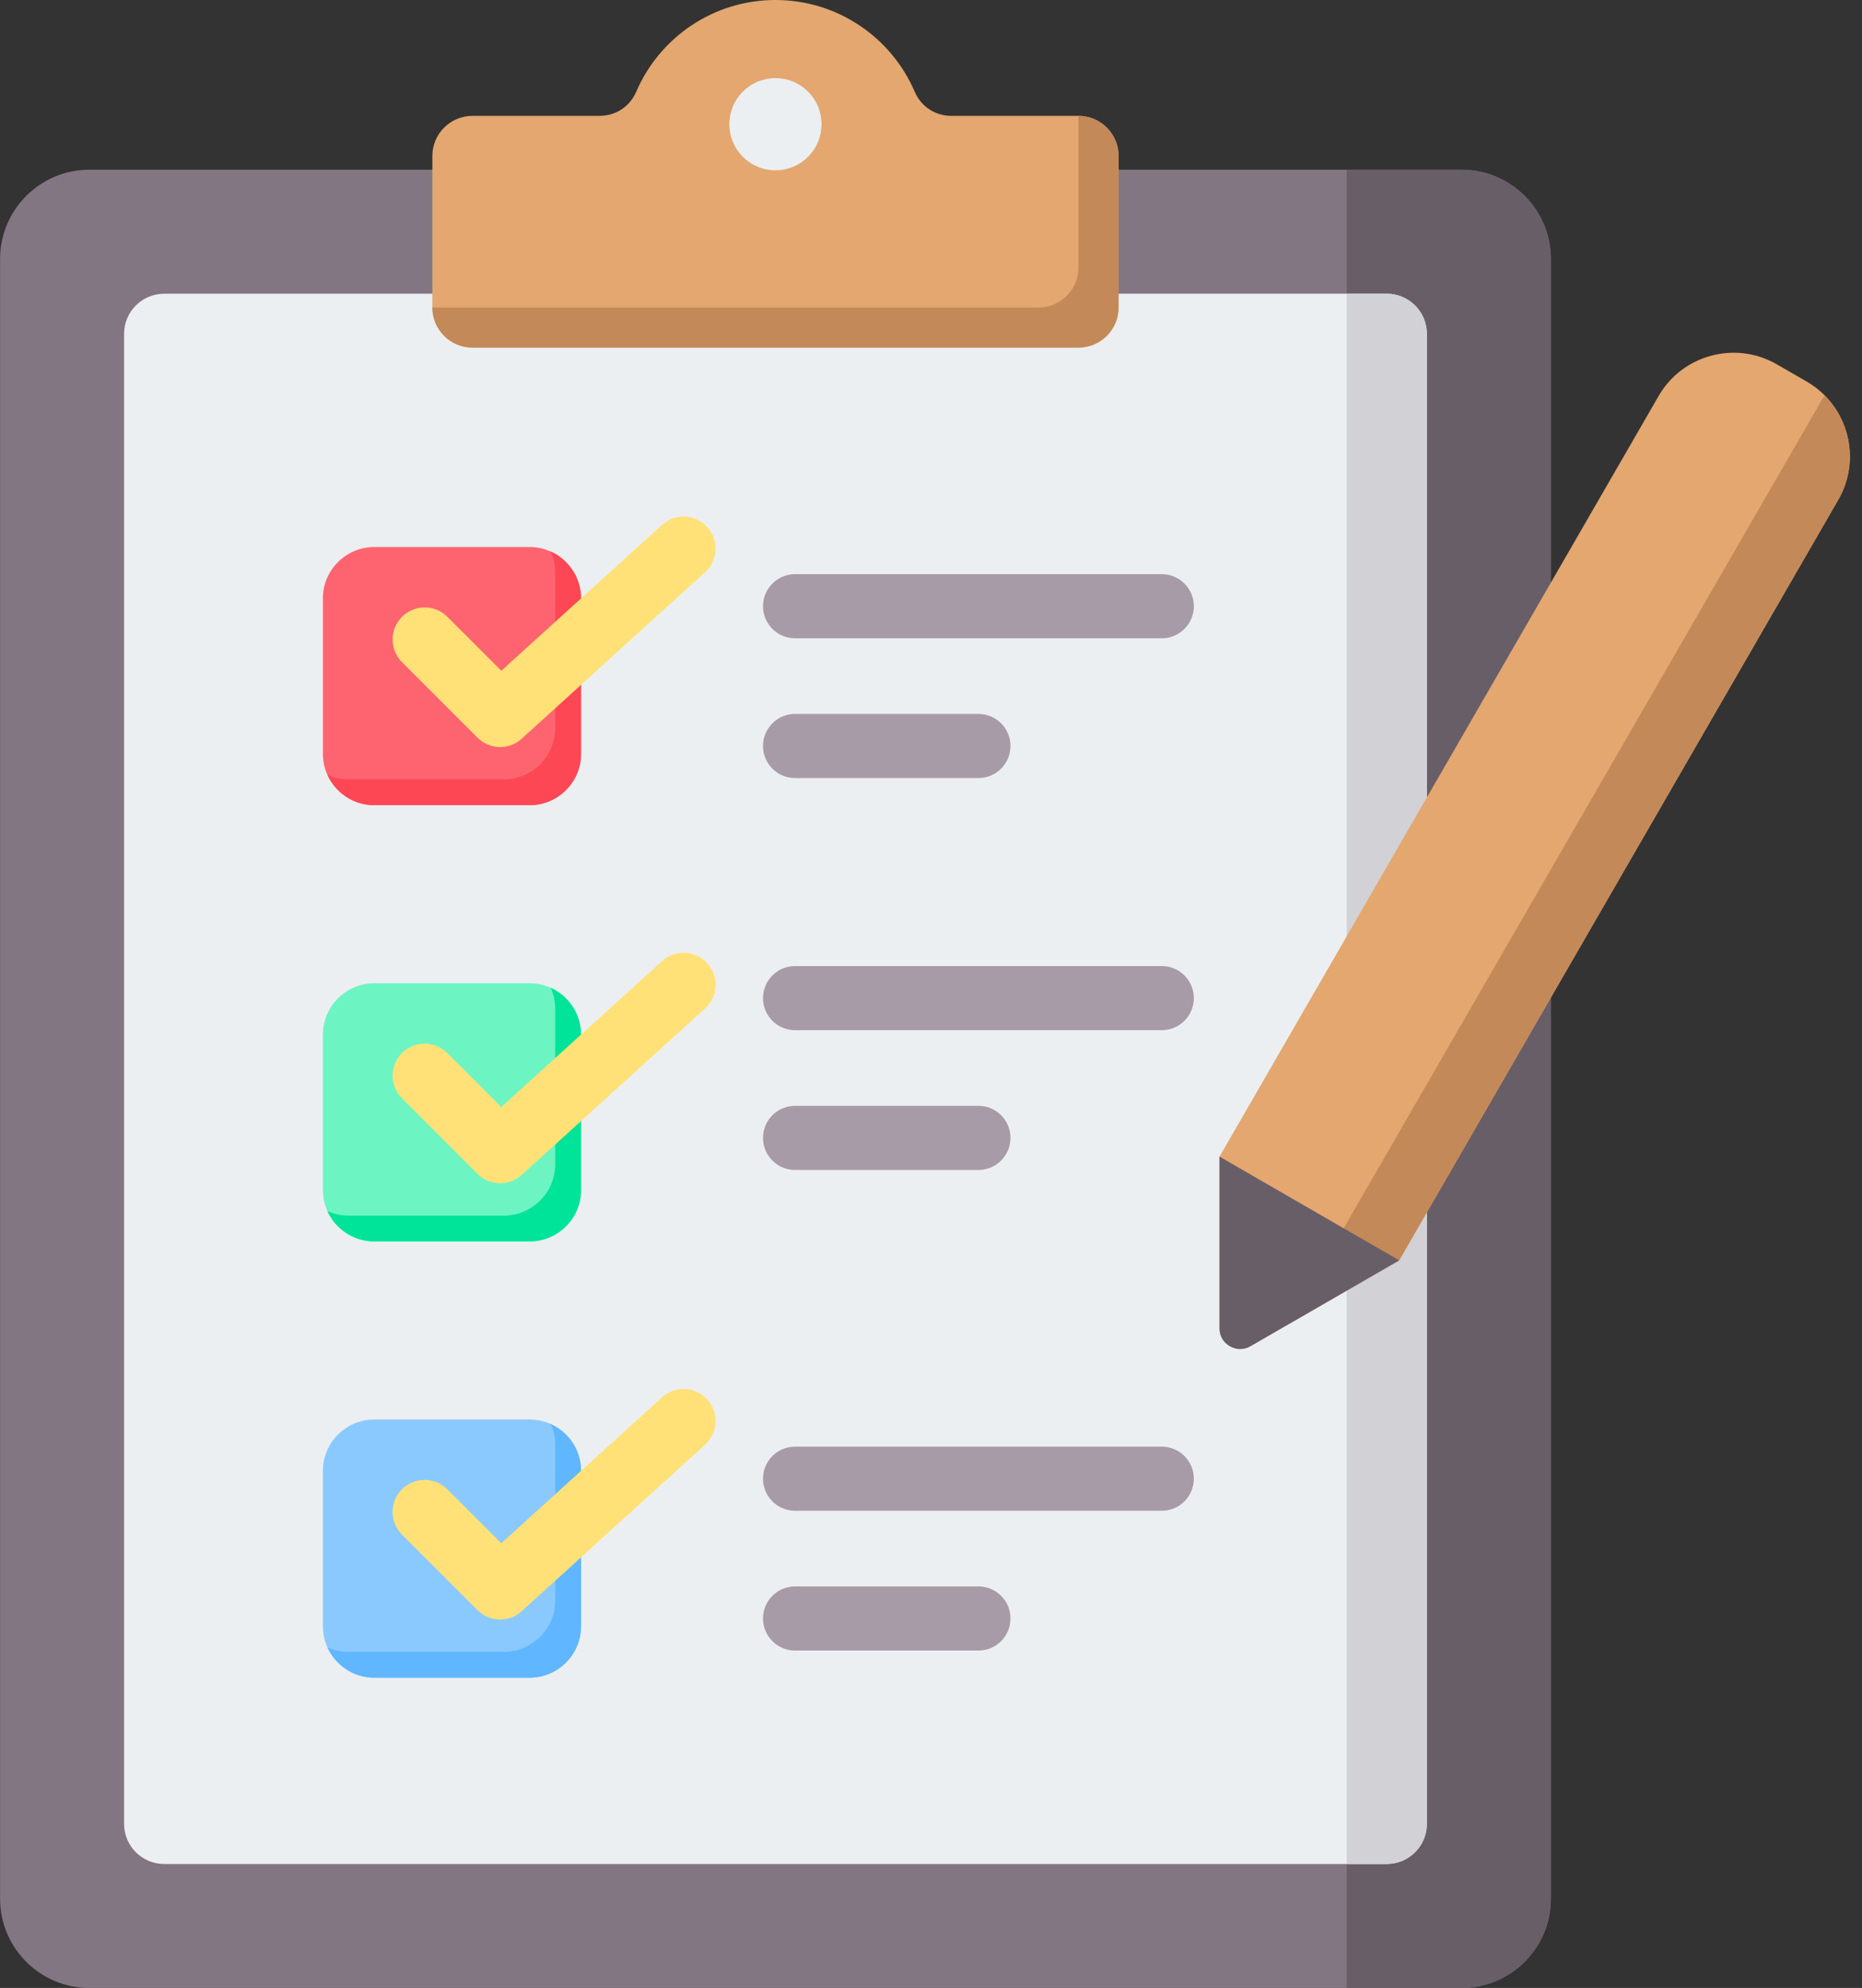 <?xml version="1.0" encoding="UTF-8"?><svg xmlns="http://www.w3.org/2000/svg" xmlns:xlink="http://www.w3.org/1999/xlink" height="496.0" preserveAspectRatio="xMidYMid meet" version="1.0" viewBox="25.2 8.0 464.6 496.0" width="464.6" zoomAndPan="magnify"><rect x="25.2" y="8.0" width="464.6" height="496.0" fill="#333333" stroke="none"/><g clip-rule="evenodd" fill-rule="evenodd"><g><g><path d="M389.923,50.35c12.248,0,22.238,9.99,22.238,22.237v409.175c0,12.248-9.99,22.238-22.238,22.238H47.462 c-12.248,0-22.237-9.99-22.237-22.238V72.588c0-12.248,9.99-22.237,22.237-22.237H389.923z" fill="#837683"/></g><g><path d="M361.224,504h28.698c12.248,0,22.238-9.99,22.238-22.238V72.588c0-12.248-9.99-22.237-22.238-22.237h-28.698 V504z" fill="#685e68"/></g><g><path d="M371.225,81.286H66.16c-5.508,0-10,4.492-10,10v371.78c0,5.508,4.492,10,10,10h305.065 c5.508,0,10-4.492,10-10V91.285C381.225,85.778,376.733,81.286,371.225,81.286z" fill="#eceff1"/></g><g><path d="M361.224,473.065h10.001c0.315,0,0.626-0.015,0.934-0.043c5.073-0.473,9.066-4.763,9.066-9.956V91.285 c0-5.193-3.993-9.483-9.066-9.956c-0.307-0.029-0.619-0.043-0.934-0.043h-10.001V473.065z" fill="#d1d1d6"/></g><g><path d="M143.077,36.909h31.697c4.082,0,7.57-2.296,9.184-6.045C189.749,17.416,203.121,8,218.692,8 c15.572,0,28.943,9.416,34.734,22.864c1.614,3.749,5.102,6.045,9.184,6.045h31.697c5.508,0,10,4.492,10,10v37.819 c0,5.507-4.492,9.999-10,9.999H143.077c-5.508,0-10-4.492-10-9.999V46.909C133.077,41.401,137.569,36.909,143.077,36.909z" fill="#e3a76f"/></g><g><path d="M284.307,84.727l-151.23,0.001c0,5.507,4.492,9.999,10,9.999h151.231c5.508,0,10-4.492,10-9.999v-3.442 V50.35v-3.442c0-5.507-4.492-10-10-10V50.35v24.377c0,2.505-0.93,4.801-2.462,6.559C290.01,83.392,287.31,84.727,284.307,84.727z" fill="#c48958"/></g><g><circle cx="218.692" cy="38.991" fill="#eceff1" r="11.5" transform="rotate(-45.001 218.693 38.994)"/></g></g><g><g><path d="M118.572,144.482h38.806c7.043,0,12.805,5.762,12.805,12.805v38.806c0,7.043-5.762,12.805-12.805,12.805 h-38.806c-7.043,0-12.805-5.762-12.805-12.805v-38.806C105.766,150.244,111.528,144.482,118.572,144.482z" fill="#fe646f"/></g><g><path d="M162.613,145.608c4.452,2.011,7.57,6.498,7.57,11.679v38.806c0,7.043-5.762,12.805-12.806,12.805h-38.806 c-5.181,0-9.668-3.118-11.679-7.57c1.601,0.723,3.373,1.126,5.235,1.126h38.806c7.043,0,12.805-5.762,12.805-12.805v-38.806 C163.739,148.981,163.336,147.209,162.613,145.608z" fill="#fd4755"/></g><g><path d="M125.506,173.206c-3.124-3.124-3.124-8.189,0-11.313c3.124-3.124,8.189-3.124,11.313,0l13.462,13.462 l40.111-36.401c3.262-2.968,8.313-2.731,11.281,0.531c2.968,3.262,2.731,8.313-0.531,11.281l-45.438,41.235l-0.044,0.045 c-3.124,3.124-8.189,3.124-11.313,0L125.506,173.206z" fill="#ffe177"/></g></g><g><g><path d="M118.572,253.324h38.806c7.043,0,12.805,5.762,12.805,12.805v38.806c0,7.043-5.762,12.805-12.805,12.805 h-38.806c-7.043,0-12.805-5.762-12.805-12.805v-38.806C105.766,259.086,111.528,253.324,118.572,253.324z" fill="#6cf5c2"/></g><g><path d="M162.613,254.45c4.452,2.011,7.57,6.499,7.57,11.679v38.806c0,7.043-5.762,12.805-12.806,12.805h-38.806 c-5.181,0-9.668-3.118-11.679-7.57c1.601,0.723,3.373,1.126,5.235,1.126h38.806c7.043,0,12.805-5.762,12.805-12.805v-38.806 C163.739,257.823,163.336,256.05,162.613,254.45z" fill="#00e499"/></g><g><path d="M125.506,282.048c-3.124-3.124-3.124-8.189,0-11.313c3.124-3.124,8.189-3.124,11.313,0l13.462,13.462 l40.111-36.401c3.262-2.969,8.313-2.731,11.281,0.531c2.968,3.262,2.731,8.313-0.531,11.281l-45.438,41.235l-0.044,0.045 c-3.124,3.124-8.189,3.124-11.313,0L125.506,282.048z" fill="#ffe177"/></g></g><g><g><path d="M118.572,362.166h38.806c7.043,0,12.805,5.762,12.805,12.806v38.806c0,7.043-5.762,12.805-12.805,12.805 h-38.806c-7.043,0-12.805-5.762-12.805-12.805v-38.806C105.766,367.928,111.528,362.166,118.572,362.166z" fill="#8ac9fe"/></g><g><path d="M162.613,363.292c4.452,2.011,7.57,6.499,7.57,11.679v38.806c0,7.043-5.762,12.805-12.806,12.805h-38.806 c-5.181,0-9.668-3.118-11.679-7.57c1.601,0.723,3.373,1.126,5.235,1.126h38.806c7.043,0,12.805-5.762,12.805-12.805v-38.806 C163.739,366.665,163.336,364.892,162.613,363.292z" fill="#60b7ff"/></g><g><path d="M125.506,390.891c-3.124-3.124-3.124-8.189,0-11.313c3.124-3.124,8.189-3.124,11.313,0l13.462,13.462 l40.111-36.401c3.262-2.968,8.313-2.731,11.281,0.531s2.731,8.313-0.531,11.281l-45.438,41.235l-0.044,0.045 c-3.124,3.124-8.189,3.124-11.313,0L125.506,390.891z" fill="#ffe177"/></g></g><g fill="#a79ba7"><path d="M223.582,167.252c-4.418,0-8-3.582-8-8c0-4.418,3.582-8,8-8h91.5c4.418,0,8,3.582,8,8c0,4.418-3.582,8-8,8 H223.582L223.582,167.252z M223.582,202.127c-4.418,0-8-3.582-8-8c0-4.418,3.582-8,8-8h45.75c4.418,0,8,3.582,8,8 c0,4.418-3.582,8-8,8H223.582z"/><path d="M223.582,265.031c-4.418,0-8-3.582-8-8s3.582-8,8-8h91.5c4.418,0,8,3.582,8,8s-3.582,8-8,8H223.582 L223.582,265.031z M223.582,299.906c-4.418,0-8-3.582-8-8c0-4.418,3.582-8,8-8h45.75c4.418,0,8,3.582,8,8c0,4.418-3.582,8-8,8 H223.582z"/><path d="M223.582,384.937c-4.418,0-8-3.582-8-8s3.582-8,8-8h91.5c4.418,0,8,3.582,8,8s-3.582,8-8,8H223.582 L223.582,384.937z M223.582,419.812c-4.418,0-8-3.582-8-8c0-4.418,3.582-8,8-8h45.75c4.418,0,8,3.582,8,8c0,4.418-3.582,8-8,8 H223.582z"/></g><g><g><path d="M329.486,296.574l109.577-189.792c5.94-10.289,19.177-13.836,29.465-7.895L476,103.2 c10.289,5.94,13.836,19.177,7.895,29.466L374.318,322.458l-37.103,21.421c-1.639,0.946-3.514,0.946-5.153,0 c-1.639-0.946-2.576-2.57-2.576-4.463V296.574z" fill="#e3a76f"/></g><g><path d="M480.457,106.619c6.731,6.734,8.416,17.424,3.438,26.046L374.318,322.458l-27.714,16.001L480.457,106.619z" fill="#c48958"/></g><g><path d="M329.486,339.417v-42.843l44.833,25.884l-37.103,21.421c-1.639,0.946-3.514,0.946-5.153,0 C330.423,342.934,329.486,341.309,329.486,339.417z" fill="#685e68"/></g></g></g></svg>
